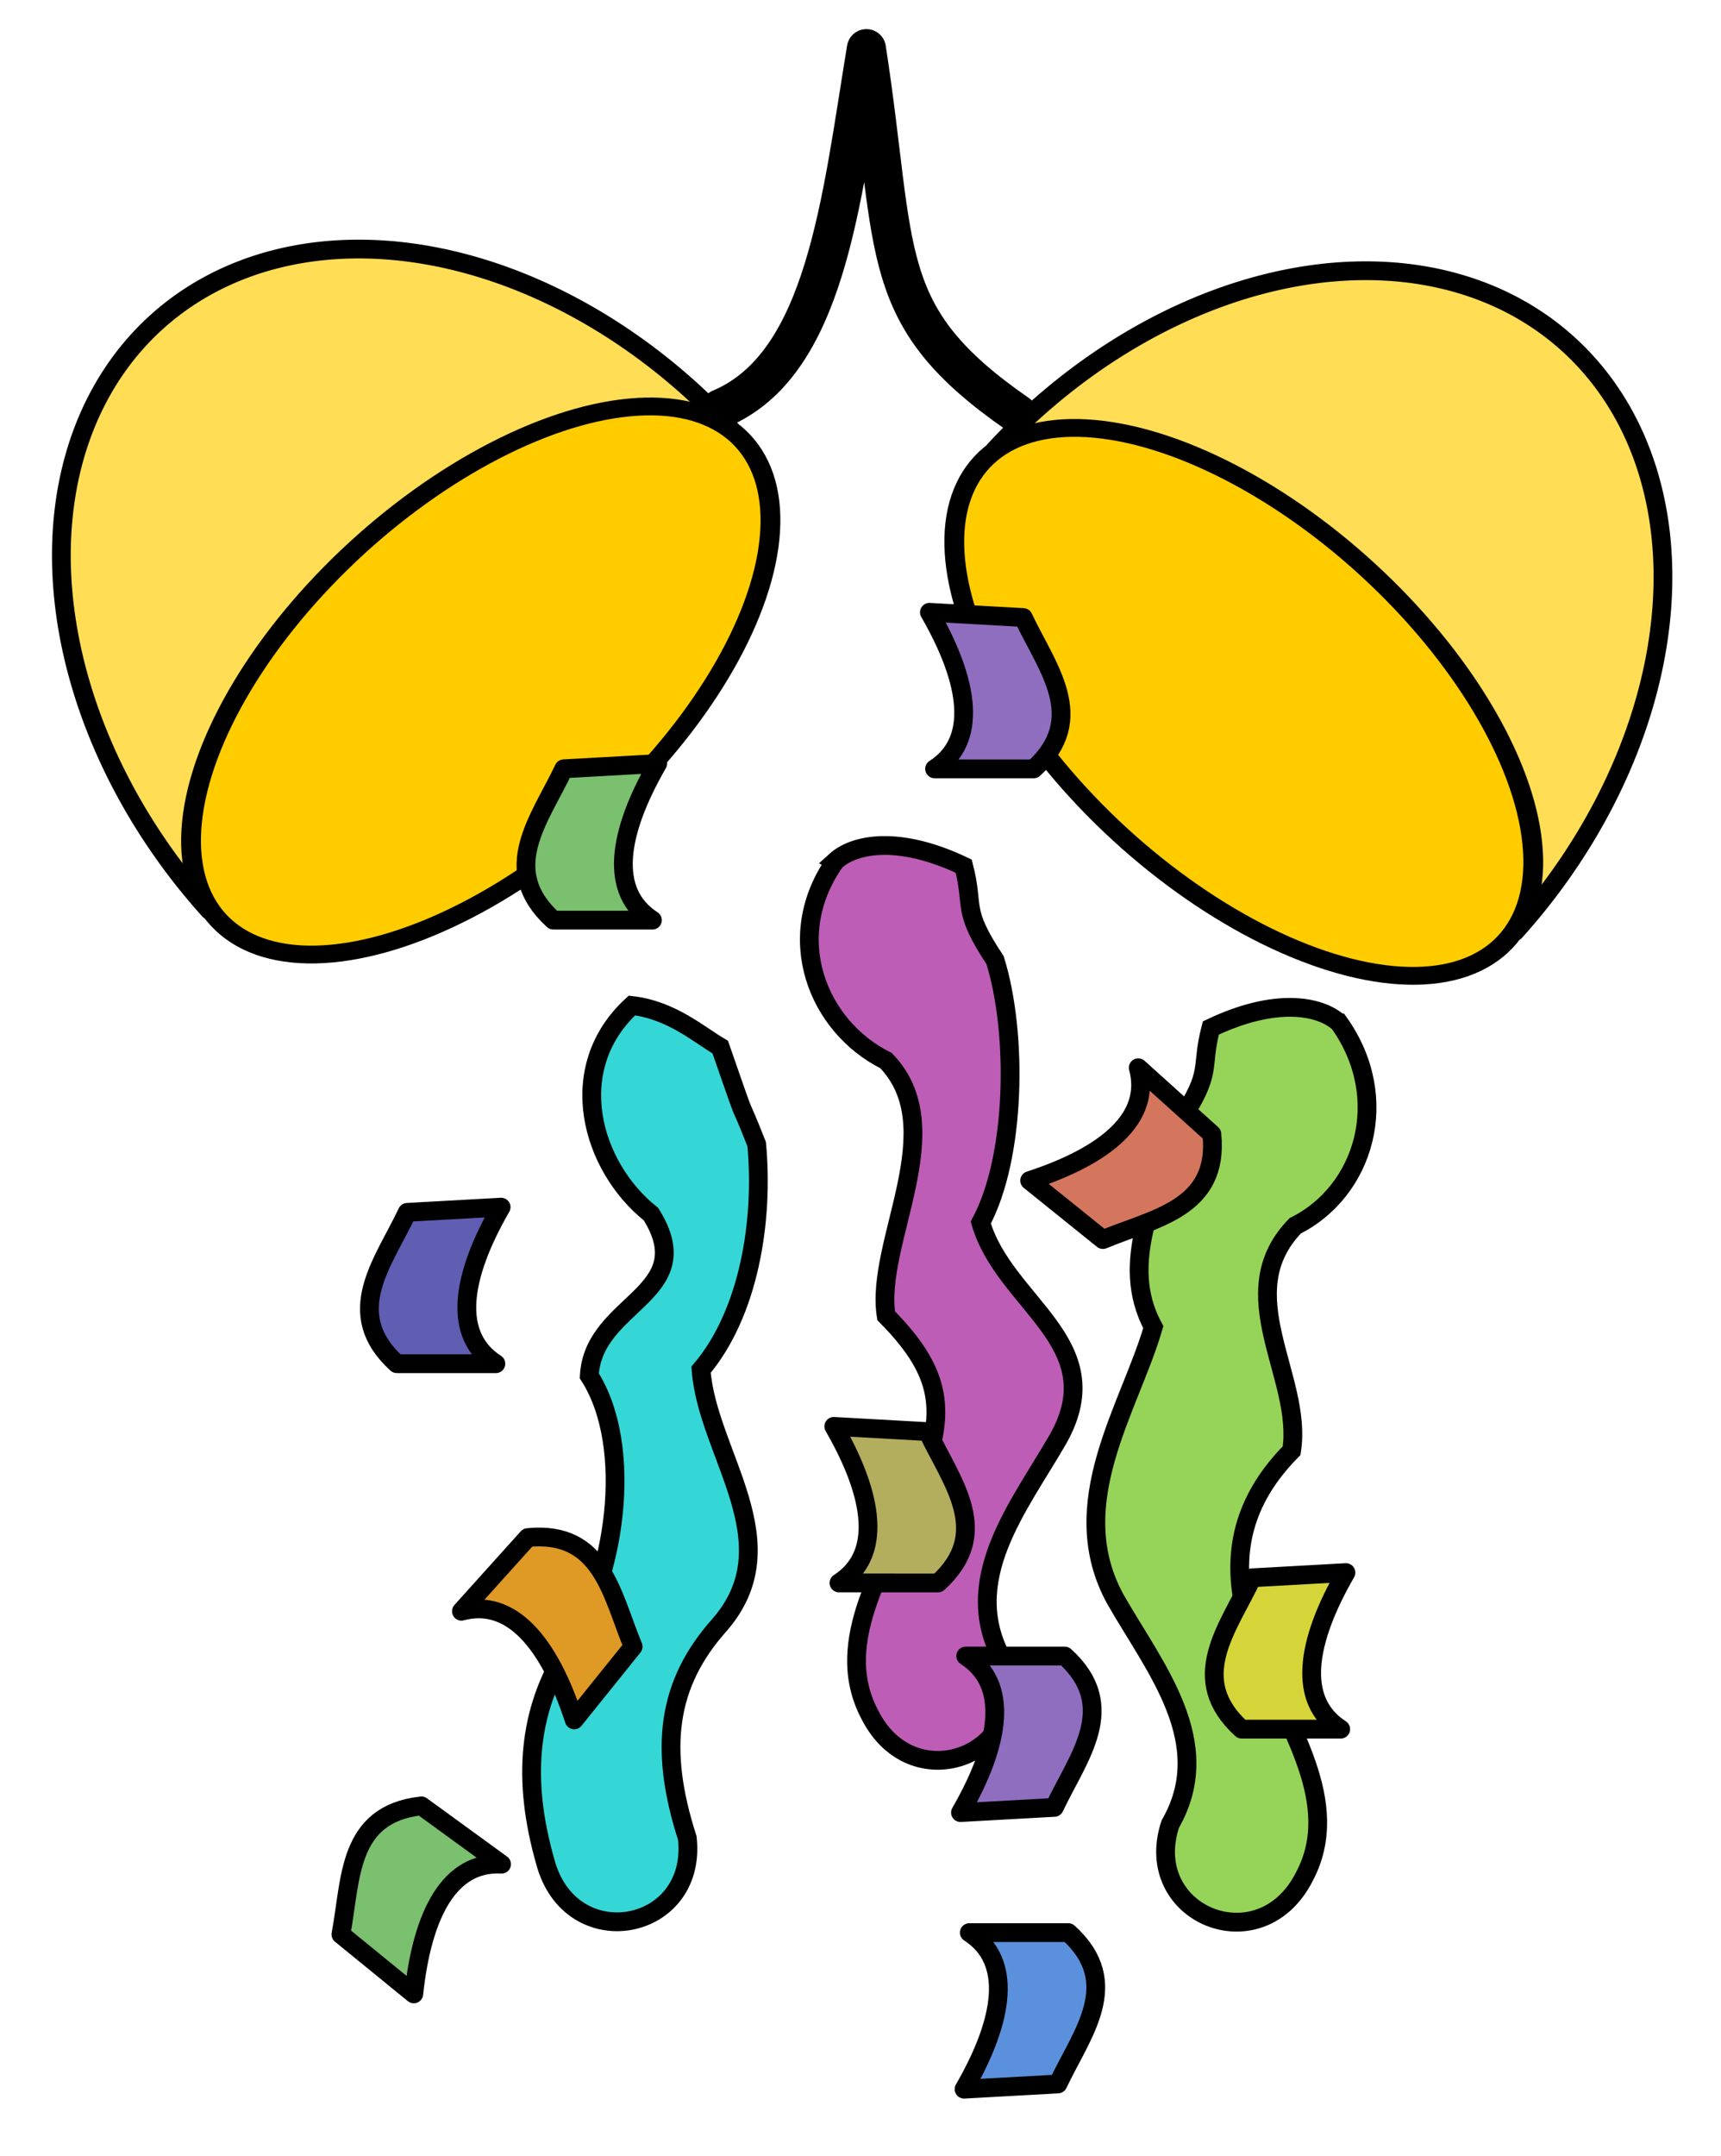 <?xml version="1.0" encoding="UTF-8" standalone="no"?>
<!-- Created with Inkscape (http://www.inkscape.org/) -->

<svg
   xmlns:dc="http://purl.org/dc/elements/1.1/"
   xmlns:cc="http://creativecommons.org/ns#"
   xmlns:rdf="http://www.w3.org/1999/02/22-rdf-syntax-ns#"
   xmlns:svg="http://www.w3.org/2000/svg"
   xmlns="http://www.w3.org/2000/svg"
   xmlns:sodipodi="http://sodipodi.sourceforge.net/DTD/sodipodi-0.dtd"
   xmlns:inkscape="http://www.inkscape.org/namespaces/inkscape"
   id="svg2"
   xml:space="preserve"
   viewBox="0 0 1100 1377"
   version="1.1"
   inkscape:version="0.91 r13725"
   sodipodi:docname="kusudama-japaneseconfettiball-j4p4n.svg"
   width="1100"
   height="1377"><title
     id="title4957">confetti ball</title><sodipodi:namedview
     pagecolor="#ffffff"
     bordercolor="#666666"
     borderopacity="1"
     objecttolerance="10"
     gridtolerance="10"
     guidetolerance="10"
     inkscape:pageopacity="0"
     inkscape:pageshadow="2"
     inkscape:window-width="1916"
     inkscape:window-height="1035"
     id="namedview471"
     showgrid="false"
     inkscape:zoom="0.46512654"
     inkscape:cx="430"
     inkscape:cy="713.33333"
     inkscape:window-x="6"
     inkscape:window-y="5"
     inkscape:window-maximized="0"
     inkscape:current-layer="g12"
     fit-margin-top="0"
     fit-margin-left="0"
     fit-margin-right="0"
     fit-margin-bottom="0" /><defs
     id="defs6"><radialGradient
       id="radialGradient24"
       gradientUnits="userSpaceOnUse"
       cy="-18.002"
       cx="-71.89"
       gradientTransform="matrix(-0.469,0.648,-0.528,-0.481,-21.683,83.577)"
       r="4.073"><stop
         id="stop26"
         style="stop-color:#46464a"
         offset="0" /><stop
         id="stop28"
         style="stop-color:#202124"
         offset="1" /></radialGradient><radialGradient
       id="radialGradient42"
       gradientUnits="userSpaceOnUse"
       cy="60.999"
       cx="18.669"
       gradientTransform="matrix(0.774,0.201,-0.201,0.774,23.057,7.54)"
       r="35.166"><stop
         id="stop44"
         style="stop-color:#46464a"
         offset="0" /><stop
         id="stop46"
         style="stop-color:#202124"
         offset="1" /></radialGradient><radialGradient
       id="radialGradient60"
       gradientUnits="userSpaceOnUse"
       cy="-20.775"
       cx="-68.519"
       gradientTransform="matrix(-0.469,0.648,-0.529,-0.481,-24.826,80.748)"
       r="1.683"><stop
         id="stop62"
         style="stop-color:#46464a"
         offset="0" /><stop
         id="stop64"
         style="stop-color:#202124"
         offset="1" /></radialGradient><radialGradient
       id="radialGradient78"
       gradientUnits="userSpaceOnUse"
       cy="-24.697"
       cx="-71.533"
       gradientTransform="matrix(-0.468,0.649,-0.529,-0.486,-29.202,76.553)"
       r="2.758"><stop
         id="stop80"
         style="stop-color:#46464a"
         offset="0" /><stop
         id="stop82"
         style="stop-color:#202124"
         offset="1" /></radialGradient><radialGradient
       id="radialGradient96"
       gradientUnits="userSpaceOnUse"
       cy="-7.281"
       cx="-77.457"
       gradientTransform="matrix(-0.466,0.65,-0.523,-0.48,-9.598,94.535)"
       r="1.415"><stop
         id="stop98"
         style="stop-color:#46464a"
         offset="0" /><stop
         id="stop100"
         style="stop-color:#202124"
         offset="1" /></radialGradient><linearGradient
       id="linearGradient114"
       y2="74.496"
       gradientUnits="userSpaceOnUse"
       x2="40.61"
       gradientTransform="matrix(0.768,0.226,0.226,-0.768,-1.47,102)"
       y1="74.496"
       x1="-10.699"><stop
         id="stop116"
         style="stop-color:#151617"
         offset="0" /><stop
         id="stop118"
         style="stop-color:#2e2e30"
         offset="1" /></linearGradient><linearGradient
       id="linearGradient132"
       y2="77.281"
       gradientUnits="userSpaceOnUse"
       x2="46.44"
       gradientTransform="matrix(0.768,0.226,0.226,-0.768,-1.47,102)"
       y1="77.281"
       x1="-14.22"><stop
         id="stop134"
         style="stop-color:#424347"
         offset="0" /><stop
         id="stop136"
         style="stop-color:#323336"
         offset=".063" /><stop
         id="stop138"
         style="stop-color:#4d4e52"
         offset=".161" /><stop
         id="stop140"
         style="stop-color:#64656b"
         offset=".361" /><stop
         id="stop142"
         style="stop-color:#4d4e52"
         offset=".478" /><stop
         id="stop144"
         style="stop-color:#323336"
         offset=".91" /><stop
         id="stop146"
         style="stop-color:#4a4b4f"
         offset="1" /></linearGradient><radialGradient
       id="radialGradient160"
       gradientUnits="userSpaceOnUse"
       cy="89.847"
       cx="18.742"
       gradientTransform="matrix(0.787,0.143,-0.141,0.776,24.05,-38.467)"
       r="34.148"><stop
         id="stop162"
         style="stop-color:#5e5e63"
         offset="0" /><stop
         id="stop164"
         style="stop-color:#242529"
         offset="1" /></radialGradient><radialGradient
       id="radialGradient178"
       gradientUnits="userSpaceOnUse"
       cy="87.464"
       cx="17.973"
       gradientTransform="matrix(0.787,0.143,-0.143,0.787,23.515,-35.691)"
       r="34.936"><stop
         id="stop180"
         style="stop-color:#46464a"
         offset="0" /><stop
         id="stop182"
         style="stop-color:#202124"
         offset="1" /></radialGradient><radialGradient
       id="radialGradient196"
       gradientUnits="userSpaceOnUse"
       cy="40.128"
       cx="85.829"
       gradientTransform="matrix(0.593,-0.537,0.537,0.593,-44.559,54.405)"
       r="34.7"><stop
         id="stop198"
         style="stop-color:#606066"
         offset="0" /><stop
         id="stop200"
         style="stop-color:#48484d"
         offset=".204" /><stop
         id="stop202"
         style="stop-color:#2e2f33"
         offset=".816" /><stop
         id="stop204"
         style="stop-color:#292a2e"
         offset="1" /></radialGradient><radialGradient
       id="radialGradient218"
       gradientUnits="userSpaceOnUse"
       cy="-30.435"
       cx="85.644"
       gradientTransform="matrix(0.06,-0.802,1.177,0.151,59.435,110.073)"
       r="31.14"
       fx="85.644"
       fy="-30.435"><stop
         id="stop220"
         style="stop-color:#606066"
         offset="0" /><stop
         id="stop222"
         style="stop-color:#46464a"
         offset=".204" /><stop
         id="stop224"
         style="stop-color:#202124"
         offset=".816" /><stop
         id="stop226"
         style="stop-color:#292a2e"
         offset="1" /></radialGradient><radialGradient
       id="radialGradient242"
       gradientUnits="userSpaceOnUse"
       cy="40.13"
       cx="85.828"
       gradientTransform="matrix(0.593,-0.537,0.537,0.593,-44.559,54.402)"
       r="34.682"><stop
         id="stop244"
         style="stop-color:#606066"
         offset="0" /><stop
         id="stop246"
         style="stop-color:#48484d"
         offset=".204" /><stop
         id="stop248"
         style="stop-color:#2e2f33"
         offset=".816" /><stop
         id="stop250"
         style="stop-color:#292a2e"
         offset="1" /></radialGradient><radialGradient
       id="radialGradient264"
       gradientUnits="userSpaceOnUse"
       cy="40.071"
       cx="85.877"
       gradientTransform="matrix(0.593,-0.537,0.537,0.593,-44.51,54.485)"
       r="34.708"><stop
         id="stop266"
         style="stop-color:#606066"
         offset="0" /><stop
         id="stop268"
         style="stop-color:#48484d"
         offset=".204" /><stop
         id="stop270"
         style="stop-color:#2e2f33"
         offset=".816" /><stop
         id="stop272"
         style="stop-color:#292a2e"
         offset="1" /></radialGradient><radialGradient
       id="radialGradient286"
       gradientUnits="userSpaceOnUse"
       cy="-12.498"
       cx="-83.633"
       gradientTransform="matrix(-0.468,0.649,-0.528,-0.478,-15.531,89.286)"
       r="2.973"><stop
         id="stop288"
         style="stop-color:#46464a"
         offset="0" /><stop
         id="stop290"
         style="stop-color:#202124"
         offset="1" /></radialGradient><radialGradient
       id="radialGradient304"
       gradientUnits="userSpaceOnUse"
       cy="82.929"
       cx="14.903"
       gradientTransform="matrix(0.988,0.153,0.144,-1.163,7.834,114.54)"
       r="30.82"><stop
         id="stop306"
         style="stop-color:#adadb8"
         offset="0" /><stop
         id="stop308"
         style="stop-color:#44454d"
         offset="1" /></radialGradient><radialGradient
       id="radialGradient322"
       gradientUnits="userSpaceOnUse"
       cy="-24.71"
       cx="-82.505"
       gradientTransform="matrix(-0.468,0.649,-0.529,-0.481,-29.264,76.742)"
       r="8.507"><stop
         id="stop324"
         style="stop-color:#46464a"
         offset="0" /><stop
         id="stop326"
         style="stop-color:#202124"
         offset="1" /></radialGradient><linearGradient
       id="linearGradient340"
       y2="94.439"
       gradientUnits="userSpaceOnUse"
       x2="53.776"
       gradientTransform="matrix(0.799,0.031,0.031,-0.799,-1.469,102)"
       y1="94.439"
       x1="12.97"><stop
         id="stop342"
         style="stop-color:#424347"
         offset="0" /><stop
         id="stop344"
         style="stop-color:#323336"
         offset=".063" /><stop
         id="stop346"
         style="stop-color:#4d4e52"
         offset=".161" /><stop
         id="stop348"
         style="stop-color:#64656b"
         offset=".361" /><stop
         id="stop350"
         style="stop-color:#4d4e52"
         offset=".478" /><stop
         id="stop352"
         style="stop-color:#323336"
         offset=".91" /><stop
         id="stop354"
         style="stop-color:#4a4b4f"
         offset="1" /></linearGradient><radialGradient
       id="radialGradient368"
       gradientUnits="userSpaceOnUse"
       cy="8.869"
       cx="-86.096"
       gradientTransform="matrix(-0.466,0.65,-0.532,-0.478,8.551,111.02)"
       r="2.446"><stop
         id="stop370"
         style="stop-color:#46464a"
         offset="0" /><stop
         id="stop372"
         style="stop-color:#202124"
         offset="1" /></radialGradient><radialGradient
       id="radialGradient386"
       gradientUnits="userSpaceOnUse"
       cy="-8.609"
       cx="-84.041"
       gradientTransform="matrix(-0.47,0.648,-0.525,-0.478,-11.117,93.228)"
       r="2.533"><stop
         id="stop388"
         style="stop-color:#46464a"
         offset="0" /><stop
         id="stop390"
         style="stop-color:#202124"
         offset="1" /></radialGradient><radialGradient
       id="radialGradient404"
       gradientUnits="userSpaceOnUse"
       cy="40.105"
       cx="85.84"
       gradientTransform="matrix(0.593,-0.537,0.537,0.593,-44.547,54.445)"
       r="34.708"><stop
         id="stop406"
         style="stop-color:#606066"
         offset="0" /><stop
         id="stop408"
         style="stop-color:#48484d"
         offset=".204" /><stop
         id="stop410"
         style="stop-color:#2e2f33"
         offset=".816" /><stop
         id="stop412"
         style="stop-color:#292a2e"
         offset="1" /></radialGradient><radialGradient
       id="radialGradient426"
       gradientUnits="userSpaceOnUse"
       cy="40.076"
       cx="85.875"
       gradientTransform="matrix(0.593,-0.537,0.537,0.593,-44.512,54.477)"
       r="34.673"><stop
         id="stop428"
         style="stop-color:#606066"
         offset="0" /><stop
         id="stop430"
         style="stop-color:#48484d"
         offset=".204" /><stop
         id="stop432"
         style="stop-color:#2e2f33"
         offset=".816" /><stop
         id="stop434"
         style="stop-color:#292a2e"
         offset="1" /></radialGradient><radialGradient
       id="radialGradient448"
       gradientUnits="userSpaceOnUse"
       cy="40.091"
       cx="85.796"
       gradientTransform="matrix(0.593,-0.537,0.537,0.593,-44.519,54.449)"
       r="34.7"><stop
         id="stop450"
         style="stop-color:#606066"
         offset="0" /><stop
         id="stop452"
         style="stop-color:#48484d"
         offset=".204" /><stop
         id="stop454"
         style="stop-color:#2e2f33"
         offset=".816" /><stop
         id="stop456"
         style="stop-color:#292a2e"
         offset="1" /></radialGradient><radialGradient
       id="radialGradient470"
       gradientUnits="userSpaceOnUse"
       cy="40.059"
       cx="85.832"
       gradientTransform="matrix(0.593,-0.537,0.537,0.593,-44.483,54.486)"
       r="34.682"><stop
         id="stop472"
         style="stop-color:#606066"
         offset="0" /><stop
         id="stop474"
         style="stop-color:#48484d"
         offset=".204" /><stop
         id="stop476"
         style="stop-color:#2e2f33"
         offset=".816" /><stop
         id="stop478"
         style="stop-color:#292a2e"
         offset="1" /></radialGradient><radialGradient
       id="radialGradient492"
       gradientUnits="userSpaceOnUse"
       cy="26.664"
       cx="93.252"
       gradientTransform="matrix(0.505,-0.62,0.62,0.505,-34.553,75.069)"
       r="32.528"><stop
         id="stop494"
         style="stop-color:#606066"
         offset="0" /><stop
         id="stop496"
         style="stop-color:#46464a"
         offset=".204" /><stop
         id="stop498"
         style="stop-color:#2d2a29"
         offset=".816" /><stop
         id="stop500"
         style="stop-color:#39342d"
         offset="1" /></radialGradient><radialGradient
       id="radialGradient514"
       gradientUnits="userSpaceOnUse"
       cy="26.687"
       cx="93.246"
       gradientTransform="matrix(0.505,-0.62,0.62,0.505,-34.575,75.038)"
       r="32.519"><stop
         id="stop516"
         style="stop-color:#606066"
         offset="0" /><stop
         id="stop518"
         style="stop-color:#46464a"
         offset=".204" /><stop
         id="stop520"
         style="stop-color:#2d2a29"
         offset=".816" /><stop
         id="stop522"
         style="stop-color:#39342d"
         offset="1" /></radialGradient><radialGradient
       id="radialGradient536"
       gradientUnits="userSpaceOnUse"
       cy="99"
       cx="72.8"
       gradientTransform="matrix(-0.656,-0.457,-0.932,1.337,196.78,-76.267)"
       r="5.899"><stop
         id="stop538"
         style="stop-color:#46464a"
         offset="0" /><stop
         id="stop540"
         style="stop-color:#202124"
         offset=".816" /><stop
         id="stop542"
         style="stop-color:#292a2e"
         offset="1" /></radialGradient><radialGradient
       id="radialGradient556"
       gradientUnits="userSpaceOnUse"
       cy="110.75"
       cx="66.75"
       gradientTransform="matrix(-0.713,-0.364,-0.742,1.455,181.7,-123.48)"
       r="5.881"><stop
         id="stop558"
         style="stop-color:#606066"
         offset="0" /><stop
         id="stop560"
         style="stop-color:#46464a"
         offset=".204" /><stop
         id="stop562"
         style="stop-color:#202124"
         offset=".816" /><stop
         id="stop564"
         style="stop-color:#292a2e"
         offset="1" /></radialGradient><radialGradient
       id="radialGradient578"
       gradientUnits="userSpaceOnUse"
       cy="40.045"
       cx="85.817"
       gradientTransform="matrix(0.593,-0.537,0.537,0.593,-44.495,54.528)"
       r="34.717"><stop
         id="stop580"
         style="stop-color:#606066"
         offset="0" /><stop
         id="stop582"
         style="stop-color:#48484d"
         offset=".204" /><stop
         id="stop584"
         style="stop-color:#2e2f33"
         offset=".816" /><stop
         id="stop586"
         style="stop-color:#292a2e"
         offset="1" /></radialGradient><radialGradient
       id="radialGradient600"
       gradientUnits="userSpaceOnUse"
       cy="40.109"
       cx="85.838"
       gradientTransform="matrix(0.593,-0.537,0.537,0.593,-44.548,54.438)"
       r="34.673"><stop
         id="stop602"
         style="stop-color:#606066"
         offset="0" /><stop
         id="stop604"
         style="stop-color:#48484d"
         offset=".204" /><stop
         id="stop606"
         style="stop-color:#2e2f33"
         offset=".816" /><stop
         id="stop608"
         style="stop-color:#292a2e"
         offset="1" /></radialGradient><radialGradient
       id="radialGradient622"
       gradientUnits="userSpaceOnUse"
       cy="26.646"
       cx="93.258"
       gradientTransform="matrix(0.505,-0.62,0.62,0.505,-34.536,75.093)"
       r="32.556"><stop
         id="stop624"
         style="stop-color:#606066"
         offset="0" /><stop
         id="stop626"
         style="stop-color:#46464a"
         offset=".204" /><stop
         id="stop628"
         style="stop-color:#2d2a29"
         offset=".816" /><stop
         id="stop630"
         style="stop-color:#39342d"
         offset="1" /></radialGradient><radialGradient
       id="radialGradient644"
       gradientUnits="userSpaceOnUse"
       cy="40.094"
       cx="85.866"
       gradientTransform="matrix(0.593,-0.537,0.537,0.593,-44.523,54.445)"
       r="34.7"><stop
         id="stop646"
         style="stop-color:#606066"
         offset="0" /><stop
         id="stop648"
         style="stop-color:#48484d"
         offset=".204" /><stop
         id="stop650"
         style="stop-color:#2e2f33"
         offset=".816" /><stop
         id="stop652"
         style="stop-color:#292a2e"
         offset="1" /></radialGradient><radialGradient
       id="radialGradient666"
       gradientUnits="userSpaceOnUse"
       cy="26.725"
       cx="93.215"
       gradientTransform="matrix(0.505,-0.62,0.62,0.505,-34.623,74.999)"
       r="32.519"><stop
         id="stop668"
         style="stop-color:#606066"
         offset="0" /><stop
         id="stop670"
         style="stop-color:#46464a"
         offset=".204" /><stop
         id="stop672"
         style="stop-color:#2d2a29"
         offset=".816" /><stop
         id="stop674"
         style="stop-color:#39342d"
         offset="1" /></radialGradient><radialGradient
       id="radialGradient688"
       gradientUnits="userSpaceOnUse"
       cy="26.669"
       cx="93.251"
       gradientTransform="matrix(0.505,-0.62,0.62,0.505,-34.559,75.061)"
       r="32.546"><stop
         id="stop690"
         style="stop-color:#606066"
         offset="0" /><stop
         id="stop692"
         style="stop-color:#46464a"
         offset=".204" /><stop
         id="stop694"
         style="stop-color:#2d2a29"
         offset=".816" /><stop
         id="stop696"
         style="stop-color:#39342d"
         offset="1" /></radialGradient><linearGradient
       id="linearGradient710"
       y2="-28.938"
       gradientUnits="userSpaceOnUse"
       x2="-103.43"
       gradientTransform="matrix(-0.307,0.739,0.739,0.307,-1.47,102)"
       y1="-28.938"
       x1="-109.87"><stop
         id="stop712"
         style="stop-color:#4a4a4f"
         offset="0" /><stop
         id="stop714"
         style="stop-color:#303033"
         offset=".992" /><stop
         id="stop716"
         style="stop-color:#3c3d42"
         offset="1" /></linearGradient><radialGradient
       id="radialGradient732"
       gradientUnits="userSpaceOnUse"
       cy="-7.946"
       cx="107.67"
       gradientTransform="matrix(0.006,-0.8,1.518,0.052,16.949,102.63)"
       r="5.013"><stop
         id="stop734"
         style="stop-color:#606066"
         offset="0" /><stop
         id="stop736"
         style="stop-color:#46464a"
         offset=".204" /><stop
         id="stop738"
         style="stop-color:#202124"
         offset=".816" /><stop
         id="stop740"
         style="stop-color:#292a2e"
         offset="1" /></radialGradient><linearGradient
       id="linearGradient754"
       y2="120.33"
       gradientUnits="userSpaceOnUse"
       x2="62.441"
       gradientTransform="matrix(0.799,0.033,0.033,-0.799,-1.47,102)"
       y1="120.33"
       x1="58.842"><stop
         id="stop756"
         style="stop-color:#46464a"
         offset="0" /><stop
         id="stop758"
         style="stop-color:#202124"
         offset="1" /></linearGradient><radialGradient
       id="radialGradient772"
       gradientUnits="userSpaceOnUse"
       cy="118.34"
       cx="31.134"
       gradientTransform="matrix(0.799,0.032,-0.032,0.799,6.116,-87.195)"
       r="5.304"><stop
         id="stop774"
         style="stop-color:#636369"
         offset="0" /><stop
         id="stop776"
         style="stop-color:#4e4f57"
         offset="1" /></radialGradient><radialGradient
       id="radialGradient790"
       gradientUnits="userSpaceOnUse"
       cy="119.73"
       cx="31.184"
       gradientTransform="matrix(0.799,0.032,-0.032,0.799,6.115,-89.411)"
       r="5.367"><stop
         id="stop792"
         style="stop-color:#46464a"
         offset="0" /><stop
         id="stop794"
         style="stop-color:#202124"
         offset="1" /></radialGradient><linearGradient
       id="linearGradient808"
       y2="124.64"
       gradientUnits="userSpaceOnUse"
       x2="37.763"
       gradientTransform="matrix(0.799,0.031,0.031,-0.799,-1.47,102)"
       y1="124.64"
       x1="37.112"><stop
         id="stop810"
         style="stop-color:#46464a"
         offset="0" /><stop
         id="stop812"
         style="stop-color:#202124"
         offset="1" /></linearGradient><linearGradient
       id="linearGradient826"
       y2="124.76"
       gradientUnits="userSpaceOnUse"
       x2="39.636"
       gradientTransform="matrix(0.799,0.03,0.03,-0.799,-1.47,102)"
       y1="124.76"
       x1="38.285"><stop
         id="stop828"
         style="stop-color:#46464a"
         offset="0" /><stop
         id="stop830"
         style="stop-color:#202124"
         offset="1" /></linearGradient><radialGradient
       id="radialGradient844"
       gradientUnits="userSpaceOnUse"
       cy="120.33"
       cx="47.156"
       gradientTransform="matrix(0.799,0.03,-0.03,0.799,5.85,-90.387)"
       r="2.303"><stop
         id="stop846"
         style="stop-color:#636369"
         offset="0" /><stop
         id="stop848"
         style="stop-color:#4e4f57"
         offset="1" /></radialGradient><radialGradient
       id="radialGradient862"
       gradientUnits="userSpaceOnUse"
       cy="121.72"
       cx="46.7"
       gradientTransform="matrix(0.799,0.033,-0.033,0.799,6.513,-92.579)"
       r="2.44"><stop
         id="stop864"
         style="stop-color:#46464a"
         offset="0" /><stop
         id="stop866"
         style="stop-color:#202124"
         offset="1" /></radialGradient><linearGradient
       id="linearGradient880"
       y2="115.45"
       gradientUnits="userSpaceOnUse"
       x2="26.938"
       gradientTransform="matrix(0.799,0.031,0.031,-0.799,-1.47,102)"
       y1="115.45"
       x1="25.012"><stop
         id="stop882"
         style="stop-color:#46464a"
         offset="0" /><stop
         id="stop884"
         style="stop-color:#202124"
         offset="1" /></linearGradient><radialGradient
       id="radialGradient898"
       gradientUnits="userSpaceOnUse"
       cy="115.59"
       cx="16.165"
       gradientTransform="matrix(0.799,0.03,-0.03,0.799,5.486,-82.811)"
       r="2.327"><stop
         id="stop900"
         style="stop-color:#636369"
         offset="0" /><stop
         id="stop902"
         style="stop-color:#4e4f57"
         offset="1" /></radialGradient><radialGradient
       id="radialGradient916"
       gradientUnits="userSpaceOnUse"
       cy="116.27"
       cx="15.861"
       gradientTransform="matrix(0.799,0.032,-0.032,0.799,5.892,-83.883)"
       r="2.527"><stop
         id="stop918"
         style="stop-color:#46464a"
         offset="0" /><stop
         id="stop920"
         style="stop-color:#202124"
         offset="1" /></radialGradient><radialGradient
       id="radialGradient934"
       gradientUnits="userSpaceOnUse"
       cy="120.25"
       cx="17.658"
       gradientTransform="matrix(0.799,0.032,-0.032,0.799,6.22,-90.243)"
       r="2.189"><stop
         id="stop936"
         style="stop-color:#636369"
         offset="0" /><stop
         id="stop938"
         style="stop-color:#4e4f57"
         offset="1" /></radialGradient><radialGradient
       id="radialGradient952"
       gradientUnits="userSpaceOnUse"
       cy="121.07"
       cx="18.11"
       gradientTransform="matrix(0.799,0.03,-0.03,0.799,5.815,-91.563)"
       r="2.327"><stop
         id="stop954"
         style="stop-color:#46464a"
         offset="0" /><stop
         id="stop956"
         style="stop-color:#202124"
         offset="1" /></radialGradient><radialGradient
       id="radialGradient970"
       gradientUnits="userSpaceOnUse"
       cy="124.39"
       cx="22.609"
       gradientTransform="matrix(0.799,0.036,-0.036,0.799,7.433,-96.811)"
       r="0.838"><stop
         id="stop972"
         style="stop-color:#636369"
         offset="0" /><stop
         id="stop974"
         style="stop-color:#4e4f57"
         offset="1" /></radialGradient><radialGradient
       id="radialGradient988"
       gradientUnits="userSpaceOnUse"
       cy="124.24"
       cx="24.155"
       gradientTransform="matrix(0.8,0.027,-0.027,0.8,5.265,-96.667)"
       r="0.738"><stop
         id="stop990"
         style="stop-color:#46464a"
         offset="0" /><stop
         id="stop992"
         style="stop-color:#202124"
         offset="1" /></radialGradient><radialGradient
       id="radialGradient1006"
       gradientUnits="userSpaceOnUse"
       cy="124.05"
       cx="31.117"
       gradientTransform="matrix(0.799,0.034,-0.034,0.799,7.029,-96.283)"
       r="0.876"><stop
         id="stop1008"
         style="stop-color:#636369"
         offset="0" /><stop
         id="stop1010"
         style="stop-color:#4e4f57"
         offset="1" /></radialGradient><radialGradient
       id="radialGradient1024"
       gradientUnits="userSpaceOnUse"
       cy="124.49"
       cx="31.699"
       gradientTransform="matrix(0.799,0.03,-0.03,0.799,6.089,-97.043)"
       r="0.988"><stop
         id="stop1026"
         style="stop-color:#46464a"
         offset="0" /><stop
         id="stop1028"
         style="stop-color:#202124"
         offset="1" /></radialGradient><linearGradient
       id="linearGradient1042"
       y2="116.75"
       gradientUnits="userSpaceOnUse"
       x2="6.057"
       gradientTransform="matrix(0.799,0.033,0.033,-0.799,-1.47,102)"
       y1="116.75"
       x1="1.754"><stop
         id="stop1044"
         style="stop-color:#46464a"
         offset="0" /><stop
         id="stop1046"
         style="stop-color:#202124"
         offset="1" /></linearGradient><radialGradient
       id="radialGradient1060"
       gradientUnits="userSpaceOnUse"
       cy="118.45"
       cx="14.608"
       gradientTransform="matrix(0.799,0.031,-0.031,0.799,5.814,-87.371)"
       r="0.65"><stop
         id="stop1062"
         style="stop-color:#636369"
         offset="0" /><stop
         id="stop1064"
         style="stop-color:#4e4f57"
         offset="1" /></radialGradient><linearGradient
       id="linearGradient1078"
       y2="117.46"
       gradientUnits="userSpaceOnUse"
       x2="8.093"
       gradientTransform="matrix(0.799,0.03,0.03,-0.799,-1.47,102)"
       y1="117.46"
       x1="7.418"><stop
         id="stop1080"
         style="stop-color:#46464a"
         offset="0" /><stop
         id="stop1082"
         style="stop-color:#202124"
         offset="1" /></linearGradient><linearGradient
       id="linearGradient1096"
       y2="119.21"
       gradientUnits="userSpaceOnUse"
       x2="11.41"
       gradientTransform="matrix(0.8,0.025,0.025,-0.8,-1.47,102)"
       y1="119.21"
       x1="9.834"><stop
         id="stop1098"
         style="stop-color:#46464a"
         offset="0" /><stop
         id="stop1100"
         style="stop-color:#202124"
         offset="1" /></linearGradient><radialGradient
       id="radialGradient1114"
       gradientUnits="userSpaceOnUse"
       cy="118.7"
       cx="15.441"
       gradientTransform="matrix(0.8,0.025,-0.025,0.8,4.556,-87.819)"
       r="0.788"><stop
         id="stop1116"
         style="stop-color:#46464a"
         offset="0" /><stop
         id="stop1118"
         style="stop-color:#202124"
         offset="1" /></radialGradient><linearGradient
       id="linearGradient1132"
       y2="119.58"
       gradientUnits="userSpaceOnUse"
       x2="11.092"
       gradientTransform="matrix(0.799,0.032,0.032,-0.799,-1.47,102)"
       y1="119.58"
       x1="10.467"><stop
         id="stop1134"
         style="stop-color:#46464a"
         offset="0" /><stop
         id="stop1136"
         style="stop-color:#202124"
         offset="1" /></linearGradient><linearGradient
       id="linearGradient1150"
       y2="127.37"
       gradientUnits="userSpaceOnUse"
       x2="25.546"
       gradientTransform="matrix(0.799,0.041,0.041,-0.799,-1.469,102)"
       y1="127.37"
       x1="24.57"><stop
         id="stop1152"
         style="stop-color:#46464a"
         offset="0" /><stop
         id="stop1154"
         style="stop-color:#202124"
         offset="1" /></linearGradient><linearGradient
       id="linearGradient1168"
       y2="128.28"
       gradientUnits="userSpaceOnUse"
       x2="26.332"
       gradientTransform="matrix(0.799,0.033,0.033,-0.799,-1.47,102)"
       y1="128.28"
       x1="24.531"><stop
         id="stop1170"
         style="stop-color:#46464a"
         offset="0" /><stop
         id="stop1172"
         style="stop-color:#202124"
         offset="1" /></linearGradient></defs><g
     id="g10"
     transform="matrix(1.184,0.401,0.401,-1.184,-248.686,942.829)"><g
       id="g12"><g
         id="g330"><g
           id="g332"><g
             id="g338" /></g></g><g
         id="g4914"
         transform="translate(15.854,36.335)"><path
           sodipodi:nodetypes="ccc"
           inkscape:connector-curvature="0"
           id="path4880"
           d="m 346.462,662.165 c 43.798,38.733 24.467,120.74 11.732,198.226 49.335,-94.786 48.122,-127.659 133.099,-152.019"
           style="fill:none;fill-rule:evenodd;stroke:#000000;stroke-width:20;stroke-linecap:round;stroke-linejoin:round;stroke-miterlimit:4;stroke-dasharray:none;stroke-opacity:1" /><g
           id="g4870"><path
             style="opacity:1;fill:#ffdd55;fill-opacity:1;fill-rule:evenodd;stroke:#000000;stroke-width:9.6;stroke-linecap:round;stroke-linejoin:round;stroke-miterlimit:4;stroke-dasharray:none;stroke-opacity:1"
             id="path4868"
             transform="matrix(-0.489,-0.872,-0.872,0.489,0,0)"
             sodipodi:type="arc"
             sodipodi:cx="-562.79108"
             sodipodi:cy="6.2174702"
             sodipodi:rx="181.33334"
             sodipodi:ry="241.33333"
             sodipodi:start="0"
             sodipodi:end="3.1224998"
             d="M -381.458,6.217 A 181.333,241.333 0 0 1 -561.06,247.54 181.333,241.333 0 0 1 -744.091,10.825"
             sodipodi:open="true" /><ellipse
             style="opacity:1;fill:#ffcc00;fill-opacity:1;fill-rule:evenodd;stroke:#000000;stroke-width:9.627;stroke-linecap:round;stroke-linejoin:round;stroke-miterlimit:4;stroke-dasharray:none;stroke-opacity:1"
             id="path4866"
             cx="23.334"
             cy="-560.122"
             transform="matrix(0.935,-0.355,-0.452,-0.892,0,0)"
             rx="93.409"
             ry="181.191" /></g><g
           transform="matrix(-0.794,-0.607,-0.607,0.794,1164.607,382.937)"
           id="g4874"><path
             sodipodi:open="true"
             d="M -381.458,6.217 A 181.333,241.333 0 0 1 -561.06,247.54 181.333,241.333 0 0 1 -744.091,10.825"
             sodipodi:end="3.1224998"
             sodipodi:start="0"
             sodipodi:ry="241.33333"
             sodipodi:rx="181.33334"
             sodipodi:cy="6.2174702"
             sodipodi:cx="-562.79108"
             sodipodi:type="arc"
             transform="matrix(-0.489,-0.872,-0.872,0.489,0,0)"
             id="path4876"
             style="opacity:1;fill:#ffdd55;fill-opacity:1;fill-rule:evenodd;stroke:#000000;stroke-width:9.6;stroke-linecap:round;stroke-linejoin:round;stroke-miterlimit:4;stroke-dasharray:none;stroke-opacity:1" /><ellipse
             ry="181.191"
             rx="93.409"
             transform="matrix(0.935,-0.355,-0.452,-0.892,0,0)"
             cy="-560.122"
             cx="23.334"
             id="ellipse4878"
             style="opacity:1;fill:#ffcc00;fill-opacity:1;fill-rule:evenodd;stroke:#000000;stroke-width:9.627;stroke-linecap:round;stroke-linejoin:round;stroke-miterlimit:4;stroke-dasharray:none;stroke-opacity:1" /></g><path
           sodipodi:nodetypes="ccccc"
           inkscape:connector-curvature="0"
           id="path4884"
           d="m 329.678,462.23 c -3.279,-28.324 -15.381,-59.635 19.742,-74.961 l 47.992,16.244 c -25.646,6.469 -31.202,35.972 -23.123,76.632 z"
           style="fill:#7ac06e;fill-opacity:1;fill-rule:evenodd;stroke:#000000;stroke-width:9.6;stroke-linecap:round;stroke-linejoin:round;stroke-miterlimit:4;stroke-dasharray:none;stroke-opacity:1" /><path
           style="fill:#8f6ec0;fill-opacity:1;fill-rule:evenodd;stroke:#000000;stroke-width:9.6;stroke-linecap:round;stroke-linejoin:round;stroke-miterlimit:4;stroke-dasharray:none;stroke-opacity:1"
           d="m 527.409,610.801 c 19.808,-20.51 48.439,-38.033 29.846,-71.541 l -47.992,-16.244 c 16.444,20.716 2.939,47.528 -28.175,74.922 z"
           id="path4886"
           inkscape:connector-curvature="0"
           sodipodi:nodetypes="ccccc" /><path
           sodipodi:nodetypes="ccccccccccc"
           inkscape:connector-curvature="0"
           id="path4900"
           d="m 746.825,466.408 c 38.488,-27.881 39.639,-77.536 11.971,-105.429 -20.74,-43.863 28.737,-72.004 35.123,-109.408 -19.003,-38.964 -10.285,-72.368 18.123,-104.181 23.712,-29.376 64.777,-57.187 57.897,-99.8 -7.059,-49.613 -73.199,-45.164 -73.565,3.361 9.311,47.114 -33.027,72.927 -63.179,99.589 -41.277,37.551 -24.609,94.929 -26.502,138.137 -27.664,25.817 -20.017,64.219 -20.97,103.621 8.083,30.559 1.4,28.46 -0.204,50.609 26.309,25.594 49.281,28.766 61.306,23.501 z"
           style="fill:#96d459;fill-opacity:1;fill-rule:evenodd;stroke:#000000;stroke-width:9.6;stroke-linecap:butt;stroke-linejoin:miter;stroke-miterlimit:4;stroke-dasharray:none;stroke-opacity:1" /><path
           style="fill:#d4765d;fill-opacity:1;fill-rule:evenodd;stroke:#000000;stroke-width:9.6;stroke-linecap:round;stroke-linejoin:round;stroke-miterlimit:4;stroke-dasharray:none;stroke-opacity:1"
           d="m 667.935,322.809 c 21.389,18.855 51.334,34.026 35.487,68.917 l -46.535,20.041 c 14.73,-21.968 -0.882,-47.61 -34.093,-72.421 z"
           id="path4888"
           inkscape:connector-curvature="0"
           sodipodi:nodetypes="ccccc" /><path
           style="fill:#5f5eb3;fill-opacity:1;fill-rule:evenodd;stroke:#000000;stroke-width:9.6;stroke-linecap:round;stroke-linejoin:round;stroke-miterlimit:4;stroke-dasharray:none;stroke-opacity:1"
           d="m 326.574,221.88 c -3.279,-28.324 -15.381,-59.635 19.742,-74.961 l 47.992,16.244 c -25.646,6.469 -31.202,35.972 -23.123,76.632 z"
           id="path4890"
           inkscape:connector-curvature="0"
           sodipodi:nodetypes="ccccc" /><path
           sodipodi:nodetypes="ccccccccccc"
           inkscape:connector-curvature="0"
           id="path4892"
           d="m 401.467,358.841 c -22.809,-41.695 6.494,-84.529 43.451,-97.858 37.55,-30.727 -13.659,-51.845 -3.383,-88.372 33.879,-27.046 46.054,-94.925 34.037,-135.847 -8.82,-36.707 -0.294,-70.855 24.199,-106.398 27.657,-41.789 85.495,-9.401 65.013,34.591 -28.62,38.566 -35.138,71.456 -19.337,108.473 21.18,51.626 -33.965,80.636 -50.788,120.479 13.916,35.187 6.013,82.269 -10.027,118.271 -20.41,24.138 -2.691,1.33 -33.572,41.017 -12.342,2.529 -29.577,9.919 -49.592,5.644 z"
           style="fill:#34d7d6;fill-opacity:1;fill-rule:evenodd;stroke:#000000;stroke-width:9.6;stroke-linecap:butt;stroke-linejoin:miter;stroke-miterlimit:4;stroke-dasharray:none;stroke-opacity:1" /><path
           style="fill:#bd5db6;fill-opacity:1;fill-rule:evenodd;stroke:#000000;stroke-width:9.6;stroke-linecap:butt;stroke-linejoin:miter;stroke-miterlimit:4;stroke-dasharray:none;stroke-opacity:1"
           d="m 476.349,462.131 c -13.641,-45.526 18.311,-82.939 57.232,-88.293 43.118,-22.249 24.238,-89.87 41.883,-123.462 38.762,-19.411 46.085,-38.762 42.839,-81.288 -0.996,-37.739 -16.726,-84.774 14.622,-114.447 35.741,-35.126 85.582,8.58 56.4,47.352 -36.013,31.773 -18.057,77.994 -10.298,117.488 9.983,54.902 -48.283,56.047 -73.023,91.521 6.296,37.311 -12.928,97.487 -36.103,129.367 -24.983,19.367 -18.398,21.759 -30.577,40.329 -36.446,4.353 -56.621,-7.08 -62.976,-18.566 z"
           id="path4898"
           inkscape:connector-curvature="0"
           sodipodi:nodetypes="ccccccccccc" /><path
           sodipodi:nodetypes="ccccc"
           inkscape:connector-curvature="0"
           id="path4902"
           d="m 614.548,201.112 c 19.808,-20.51 48.439,-38.033 29.846,-71.541 l -47.992,-16.244 c 16.444,20.716 2.939,47.528 -28.175,74.922 z"
           style="fill:#b3ad5e;fill-opacity:1;fill-rule:evenodd;stroke:#000000;stroke-width:9.6;stroke-linecap:round;stroke-linejoin:round;stroke-miterlimit:4;stroke-dasharray:none;stroke-opacity:1" /><path
           sodipodi:nodetypes="ccccc"
           inkscape:connector-curvature="0"
           id="path4904"
           d="m 507.16,48.752 c -18.855,21.389 -34.026,51.334 -68.917,35.487 L 418.202,37.705 c 21.968,14.73 47.61,-0.882 72.421,-34.093 z"
           style="fill:#df9925;fill-opacity:1;fill-rule:evenodd;stroke:#000000;stroke-width:9.6;stroke-linecap:round;stroke-linejoin:round;stroke-miterlimit:4;stroke-dasharray:none;stroke-opacity:1" /><path
           style="fill:#d5d53a;fill-opacity:1;fill-rule:evenodd;stroke:#000000;stroke-width:9.6;stroke-linecap:round;stroke-linejoin:round;stroke-miterlimit:4;stroke-dasharray:none;stroke-opacity:1"
           d="m 795.616,183.572 c -3.279,-28.324 -15.381,-59.635 19.742,-74.961 l 47.992,16.244 c -25.646,6.469 -31.202,35.972 -23.123,76.632 z"
           id="path4906"
           inkscape:connector-curvature="0"
           sodipodi:nodetypes="ccccc" /><path
           sodipodi:nodetypes="ccccc"
           inkscape:connector-curvature="0"
           id="path4908"
           d="m 737.497,40.027 c 3.279,28.324 15.381,59.635 -19.742,74.961 L 669.763,98.744 c 25.646,-6.469 31.202,-35.972 23.123,-76.632 z"
           style="fill:#8f6ec0;fill-opacity:1;fill-rule:evenodd;stroke:#000000;stroke-width:9.6;stroke-linecap:round;stroke-linejoin:round;stroke-miterlimit:4;stroke-dasharray:none;stroke-opacity:1" /><path
           style="fill:#7ac06e;fill-opacity:1;fill-rule:evenodd;stroke:#000000;stroke-width:9.6;stroke-linecap:round;stroke-linejoin:round;stroke-miterlimit:4;stroke-dasharray:none;stroke-opacity:1"
           d="m 412.817,-138.482 c -3.97,28.236 -16.833,59.241 17.905,75.421 l 48.375,-15.067 c -25.48,-7.094 -30.314,-36.723 -21.244,-77.174 z"
           id="path4910"
           inkscape:connector-curvature="0"
           sodipodi:nodetypes="ccccc" /><path
           style="fill:#5b91dc;fill-opacity:1;fill-rule:evenodd;stroke:#000000;stroke-width:9.6;stroke-linecap:round;stroke-linejoin:round;stroke-miterlimit:4;stroke-dasharray:none;stroke-opacity:1"
           d="m 784.567,-93.251 c 3.279,28.324 15.381,59.635 -19.742,74.961 l -47.992,-16.244 c 25.646,-6.469 31.202,-35.972 23.123,-76.632 z"
           id="path4912"
           inkscape:connector-curvature="0"
           sodipodi:nodetypes="ccccc" /></g><g
         transform="matrix(0.947,0.321,0.321,-0.947,119.725,186.919)"
         style="font-style:normal;font-weight:normal;font-size:32px;line-height:125%;font-family:sans-serif;letter-spacing:0px;word-spacing:0px;fill:#cdbecc;fill-opacity:1;stroke:none;stroke-width:1px;stroke-linecap:butt;stroke-linejoin:miter;stroke-opacity:1"
         id="text4959"><path
           d="m 205.974,579.337 -2.938,0 0,-9.938 q 0,-1.125 -0.109,-2.172 -0.094,-1.047 -0.422,-1.672 -0.359,-0.672 -1.031,-1.016 -0.672,-0.344 -1.938,-0.344 -1.234,0 -2.469,0.625 -1.234,0.609 -2.469,1.562 0.047,0.359 0.078,0.844 0.031,0.469 0.031,0.938 l 0,11.172 -2.938,0 0,-9.938 q 0,-1.156 -0.109,-2.188 -0.094,-1.047 -0.422,-1.672 -0.359,-0.672 -1.031,-1 -0.672,-0.344 -1.938,-0.344 -1.203,0 -2.422,0.594 -1.203,0.594 -2.406,1.516 l 0,13.031 -2.938,0 0,-17.453 2.938,0 0,1.938 q 1.375,-1.141 2.734,-1.781 1.375,-0.641 2.922,-0.641 1.781,0 3.016,0.75 1.25,0.75 1.859,2.078 1.781,-1.5 3.25,-2.156 1.469,-0.672 3.141,-0.672 2.875,0 4.234,1.75 1.375,1.734 1.375,4.859 l 0,11.328 z"
           id="path4964"
           inkscape:connector-curvature="0"
           style="fill:#cdbecc;fill-opacity:1" /><path
           d="m 225.131,579.337 -2.922,0 0,-1.859 q -0.391,0.266 -1.062,0.75 -0.656,0.469 -1.281,0.75 -0.734,0.359 -1.688,0.594 -0.953,0.25 -2.234,0.25 -2.359,0 -4,-1.562 -1.641,-1.562 -1.641,-3.984 0,-1.984 0.844,-3.203 0.859,-1.234 2.438,-1.938 1.594,-0.703 3.828,-0.953 2.234,-0.25 4.797,-0.375 l 0,-0.453 q 0,-1 -0.359,-1.656 -0.344,-0.656 -1,-1.031 -0.625,-0.359 -1.5,-0.484 -0.875,-0.125 -1.828,-0.125 -1.156,0 -2.578,0.312 -1.422,0.297 -2.938,0.875 l -0.156,0 0,-2.984 q 0.859,-0.234 2.484,-0.516 1.625,-0.281 3.203,-0.281 1.844,0 3.203,0.312 1.375,0.297 2.375,1.031 0.984,0.719 1.5,1.859 0.516,1.141 0.516,2.828 l 0,11.844 z m -2.922,-4.297 0,-4.859 q -1.344,0.078 -3.172,0.234 -1.812,0.156 -2.875,0.453 -1.266,0.359 -2.047,1.125 -0.781,0.75 -0.781,2.078 0,1.5 0.906,2.266 0.906,0.75 2.766,0.75 1.547,0 2.828,-0.594 1.281,-0.609 2.375,-1.453 z"
           id="path4966"
           inkscape:connector-curvature="0"
           style="fill:#cdbecc;fill-opacity:1" /><path
           d="m 244.912,579.337 -2.938,0 0,-1.828 q -1.266,1.094 -2.641,1.703 -1.375,0.609 -2.984,0.609 -3.125,0 -4.969,-2.406 -1.828,-2.406 -1.828,-6.672 0,-2.219 0.625,-3.953 0.641,-1.734 1.719,-2.953 1.062,-1.188 2.469,-1.812 1.422,-0.625 2.938,-0.625 1.375,0 2.438,0.297 1.062,0.281 2.234,0.891 l 0,-7.562 2.938,0 0,24.312 z m -2.938,-4.297 0,-10.016 q -1.188,-0.531 -2.125,-0.734 -0.938,-0.203 -2.047,-0.203 -2.469,0 -3.844,1.719 -1.375,1.719 -1.375,4.875 0,3.109 1.062,4.734 1.062,1.609 3.406,1.609 1.25,0 2.531,-0.547 1.281,-0.562 2.391,-1.438 z"
           id="path4968"
           inkscape:connector-curvature="0"
           style="fill:#cdbecc;fill-opacity:1" /><path
           d="m 265.303,570.915 -12.859,0 q 0,1.609 0.484,2.812 0.484,1.188 1.328,1.953 0.812,0.75 1.922,1.125 1.125,0.375 2.469,0.375 1.781,0 3.578,-0.703 1.812,-0.719 2.578,-1.406 l 0.156,0 0,3.203 q -1.484,0.625 -3.031,1.047 -1.547,0.422 -3.25,0.422 -4.344,0 -6.781,-2.344 -2.438,-2.359 -2.438,-6.688 0,-4.281 2.328,-6.797 2.344,-2.516 6.156,-2.516 3.531,0 5.438,2.062 1.922,2.062 1.922,5.859 l 0,1.594 z m -2.859,-2.25 q -0.016,-2.312 -1.172,-3.578 -1.141,-1.266 -3.484,-1.266 -2.359,0 -3.766,1.391 -1.391,1.391 -1.578,3.453 l 10,0 z"
           id="path4970"
           inkscape:connector-curvature="0"
           style="fill:#cdbecc;fill-opacity:1" /><path
           d="m 296.365,570.478 q 0,2.188 -0.625,3.938 -0.609,1.75 -1.656,2.938 -1.109,1.234 -2.438,1.859 -1.328,0.609 -2.922,0.609 -1.484,0 -2.594,-0.359 -1.109,-0.344 -2.188,-0.938 l -0.188,0.812 -2.75,0 0,-24.312 2.938,0 0,8.688 q 1.234,-1.016 2.625,-1.656 1.391,-0.656 3.125,-0.656 3.094,0 4.875,2.375 1.797,2.375 1.797,6.703 z m -3.031,0.078 q 0,-3.125 -1.031,-4.734 -1.031,-1.625 -3.328,-1.625 -1.281,0 -2.594,0.562 -1.312,0.547 -2.438,1.422 l 0,10 q 1.25,0.562 2.141,0.781 0.906,0.219 2.047,0.219 2.438,0 3.812,-1.594 1.391,-1.609 1.391,-5.031 z"
           id="path4972"
           inkscape:connector-curvature="0"
           style="fill:#cdbecc;fill-opacity:1" /><path
           d="m 316.037,561.884 -10.188,23.891 -3.141,0 3.25,-7.281 -6.953,-16.609 3.188,0 5.359,12.938 5.406,-12.938 3.078,0 z"
           id="path4974"
           inkscape:connector-curvature="0"
           style="fill:#cdbecc;fill-opacity:1" /><path
           d="m 336.568,558.962 -3.312,0 0,-3.047 3.312,0 0,3.047 z m -0.188,20.797 q 0,3.062 -1.562,4.625 -1.562,1.562 -4.188,1.562 -0.625,0 -1.656,-0.125 -1.016,-0.125 -1.703,-0.312 l 0,-2.797 0.156,0 q 0.438,0.172 1.172,0.391 0.75,0.219 1.453,0.219 1.125,0 1.812,-0.312 0.688,-0.312 1.031,-0.938 0.344,-0.625 0.438,-1.516 0.109,-0.875 0.109,-2.141 l 0,-14.062 -3.641,0 0,-2.469 6.578,0 0,17.875 z"
           id="path4976"
           inkscape:connector-curvature="0"
           style="fill:#cdbecc;fill-opacity:1" /><path
           d="m 358.037,572.79 -3.453,0 0,6.547 -3,0 0,-6.547 -11.141,0 0,-3.594 11.266,-13.125 2.875,0 0,14.219 3.453,0 0,2.5 z m -6.453,-2.5 0,-10.5 -9.016,10.5 9.016,0 z"
           id="path4978"
           inkscape:connector-curvature="0"
           style="fill:#cdbecc;fill-opacity:1" /><path
           d="m 377.865,570.399 q 0,2.125 -0.609,3.891 -0.609,1.75 -1.719,2.969 -1.031,1.156 -2.438,1.797 -1.391,0.625 -2.953,0.625 -1.359,0 -2.469,-0.297 -1.094,-0.297 -2.234,-0.922 l 0,7.312 -2.938,0 0,-23.891 2.938,0 0,1.828 q 1.172,-0.984 2.625,-1.641 1.469,-0.672 3.125,-0.672 3.156,0 4.906,2.391 1.766,2.375 1.766,6.609 z m -3.031,0.078 q 0,-3.156 -1.078,-4.719 -1.078,-1.562 -3.312,-1.562 -1.266,0 -2.547,0.547 -1.281,0.547 -2.453,1.438 l 0,9.891 q 1.25,0.562 2.141,0.766 0.906,0.203 2.047,0.203 2.453,0 3.828,-1.656 1.375,-1.656 1.375,-4.906 z"
           id="path4980"
           inkscape:connector-curvature="0"
           style="fill:#cdbecc;fill-opacity:1" /><path
           d="m 398.349,572.79 -3.453,0 0,6.547 -3,0 0,-6.547 -11.141,0 0,-3.594 11.266,-13.125 2.875,0 0,14.219 3.453,0 0,2.5 z m -6.453,-2.5 0,-10.5 -9.016,10.5 9.016,0 z"
           id="path4982"
           inkscape:connector-curvature="0"
           style="fill:#cdbecc;fill-opacity:1" /><path
           d="m 417.412,579.337 -2.938,0 0,-9.938 q 0,-1.203 -0.141,-2.25 -0.141,-1.062 -0.516,-1.656 -0.391,-0.656 -1.125,-0.969 -0.734,-0.328 -1.906,-0.328 -1.203,0 -2.516,0.594 -1.312,0.594 -2.516,1.516 l 0,13.031 -2.938,0 0,-17.453 2.938,0 0,1.938 q 1.375,-1.141 2.844,-1.781 1.469,-0.641 3.016,-0.641 2.828,0 4.312,1.703 1.484,1.703 1.484,4.906 l 0,11.328 z"
           id="path4984"
           inkscape:connector-curvature="0"
           style="fill:#cdbecc;fill-opacity:1" /><path
           d="m 449.193,570.618 q 0,4.266 -2.188,6.734 -2.188,2.469 -5.859,2.469 -3.703,0 -5.891,-2.469 -2.172,-2.469 -2.172,-6.734 0,-4.266 2.172,-6.734 2.188,-2.484 5.891,-2.484 3.672,0 5.859,2.484 2.188,2.469 2.188,6.734 z m -3.031,0 q 0,-3.391 -1.328,-5.031 -1.328,-1.656 -3.688,-1.656 -2.391,0 -3.719,1.656 -1.312,1.641 -1.312,5.031 0,3.281 1.328,4.984 1.328,1.688 3.703,1.688 2.344,0 3.672,-1.672 1.344,-1.688 1.344,-5 z"
           id="path4986"
           inkscape:connector-curvature="0"
           style="fill:#cdbecc;fill-opacity:1" /><path
           d="m 468.349,579.337 -2.938,0 0,-9.938 q 0,-1.203 -0.141,-2.25 -0.141,-1.062 -0.516,-1.656 -0.391,-0.656 -1.125,-0.969 -0.734,-0.328 -1.906,-0.328 -1.203,0 -2.516,0.594 -1.312,0.594 -2.516,1.516 l 0,13.031 -2.938,0 0,-17.453 2.938,0 0,1.938 q 1.375,-1.141 2.844,-1.781 1.469,-0.641 3.016,-0.641 2.828,0 4.312,1.703 1.484,1.703 1.484,4.906 l 0,11.328 z"
           id="path4988"
           inkscape:connector-curvature="0"
           style="fill:#cdbecc;fill-opacity:1" /><path
           d="m 500.131,570.618 q 0,4.266 -2.188,6.734 -2.188,2.469 -5.859,2.469 -3.703,0 -5.891,-2.469 -2.172,-2.469 -2.172,-6.734 0,-4.266 2.172,-6.734 2.188,-2.484 5.891,-2.484 3.672,0 5.859,2.484 2.188,2.469 2.188,6.734 z m -3.031,0 q 0,-3.391 -1.328,-5.031 -1.328,-1.656 -3.688,-1.656 -2.391,0 -3.719,1.656 -1.312,1.641 -1.312,5.031 0,3.281 1.328,4.984 1.328,1.688 3.703,1.688 2.344,0 3.672,-1.672 1.344,-1.688 1.344,-5 z"
           id="path4990"
           inkscape:connector-curvature="0"
           style="fill:#cdbecc;fill-opacity:1" /><path
           d="m 520.053,570.399 q 0,2.125 -0.609,3.891 -0.609,1.75 -1.719,2.969 -1.031,1.156 -2.438,1.797 -1.391,0.625 -2.953,0.625 -1.359,0 -2.469,-0.297 -1.094,-0.297 -2.234,-0.922 l 0,7.312 -2.938,0 0,-23.891 2.938,0 0,1.828 q 1.172,-0.984 2.625,-1.641 1.469,-0.672 3.125,-0.672 3.156,0 4.906,2.391 1.766,2.375 1.766,6.609 z m -3.031,0.078 q 0,-3.156 -1.078,-4.719 -1.078,-1.562 -3.312,-1.562 -1.266,0 -2.547,0.547 -1.281,0.547 -2.453,1.438 l 0,9.891 q 1.25,0.562 2.141,0.766 0.906,0.203 2.047,0.203 2.453,0 3.828,-1.656 1.375,-1.656 1.375,-4.906 z"
           id="path4992"
           inkscape:connector-curvature="0"
           style="fill:#cdbecc;fill-opacity:1" /><path
           d="m 539.24,570.915 -12.859,0 q 0,1.609 0.484,2.812 0.484,1.188 1.328,1.953 0.812,0.75 1.922,1.125 1.125,0.375 2.469,0.375 1.781,0 3.578,-0.703 1.812,-0.719 2.578,-1.406 l 0.156,0 0,3.203 q -1.484,0.625 -3.031,1.047 -1.547,0.422 -3.25,0.422 -4.344,0 -6.781,-2.344 -2.438,-2.359 -2.438,-6.688 0,-4.281 2.328,-6.797 2.344,-2.516 6.156,-2.516 3.531,0 5.438,2.062 1.922,2.062 1.922,5.859 l 0,1.594 z m -2.859,-2.25 q -0.016,-2.312 -1.172,-3.578 -1.141,-1.266 -3.484,-1.266 -2.359,0 -3.766,1.391 -1.391,1.391 -1.578,3.453 l 10,0 z"
           id="path4994"
           inkscape:connector-curvature="0"
           style="fill:#cdbecc;fill-opacity:1" /><path
           d="m 558.287,579.337 -2.938,0 0,-9.938 q 0,-1.203 -0.141,-2.25 -0.141,-1.062 -0.516,-1.656 -0.391,-0.656 -1.125,-0.969 -0.734,-0.328 -1.906,-0.328 -1.203,0 -2.516,0.594 -1.312,0.594 -2.516,1.516 l 0,13.031 -2.938,0 0,-17.453 2.938,0 0,1.938 q 1.375,-1.141 2.844,-1.781 1.469,-0.641 3.016,-0.641 2.828,0 4.312,1.703 1.484,1.703 1.484,4.906 l 0,11.328 z"
           id="path4996"
           inkscape:connector-curvature="0"
           style="fill:#cdbecc;fill-opacity:1" /><path
           d="m 576.849,578.243 q -1.469,0.703 -2.797,1.094 -1.312,0.391 -2.797,0.391 -1.891,0 -3.469,-0.547 -1.578,-0.562 -2.703,-1.688 -1.141,-1.125 -1.766,-2.844 -0.625,-1.719 -0.625,-4.016 0,-4.281 2.344,-6.719 2.359,-2.438 6.219,-2.438 1.5,0 2.938,0.422 1.453,0.422 2.656,1.031 l 0,3.266 -0.156,0 q -1.344,-1.047 -2.781,-1.609 -1.422,-0.562 -2.781,-0.562 -2.5,0 -3.953,1.688 -1.438,1.672 -1.438,4.922 0,3.156 1.406,4.859 1.422,1.688 3.984,1.688 0.891,0 1.812,-0.234 0.922,-0.234 1.656,-0.609 0.641,-0.328 1.203,-0.688 0.562,-0.375 0.891,-0.641 l 0.156,0 0,3.234 z"
           id="path4998"
           inkscape:connector-curvature="0"
           style="fill:#cdbecc;fill-opacity:1" /><path
           d="m 583.599,579.337 -2.938,0 0,-24.312 2.938,0 0,24.312 z"
           id="path5000"
           inkscape:connector-curvature="0"
           style="fill:#cdbecc;fill-opacity:1" /><path
           d="m 592.599,558.962 -3.312,0 0,-3.047 3.312,0 0,3.047 z m -0.188,20.375 -2.938,0 0,-17.453 2.938,0 0,17.453 z"
           id="path5002"
           inkscape:connector-curvature="0"
           style="fill:#cdbecc;fill-opacity:1" /><path
           d="m 613.615,570.399 q 0,2.125 -0.609,3.891 -0.609,1.75 -1.719,2.969 -1.031,1.156 -2.438,1.797 -1.391,0.625 -2.953,0.625 -1.359,0 -2.469,-0.297 -1.094,-0.297 -2.234,-0.922 l 0,7.312 -2.938,0 0,-23.891 2.938,0 0,1.828 q 1.172,-0.984 2.625,-1.641 1.469,-0.672 3.125,-0.672 3.156,0 4.906,2.391 1.766,2.375 1.766,6.609 z m -3.031,0.078 q 0,-3.156 -1.078,-4.719 -1.078,-1.562 -3.312,-1.562 -1.266,0 -2.547,0.547 -1.281,0.547 -2.453,1.438 l 0,9.891 q 1.25,0.562 2.141,0.766 0.906,0.203 2.047,0.203 2.453,0 3.828,-1.656 1.375,-1.656 1.375,-4.906 z"
           id="path5004"
           inkscape:connector-curvature="0"
           style="fill:#cdbecc;fill-opacity:1" /><path
           d="m 631.756,579.337 -2.922,0 0,-1.859 q -0.391,0.266 -1.062,0.75 -0.656,0.469 -1.281,0.75 -0.734,0.359 -1.688,0.594 -0.953,0.25 -2.234,0.25 -2.359,0 -4,-1.562 -1.641,-1.562 -1.641,-3.984 0,-1.984 0.844,-3.203 0.859,-1.234 2.438,-1.938 1.594,-0.703 3.828,-0.953 2.234,-0.25 4.797,-0.375 l 0,-0.453 q 0,-1 -0.359,-1.656 -0.344,-0.656 -1,-1.031 -0.625,-0.359 -1.5,-0.484 -0.875,-0.125 -1.828,-0.125 -1.156,0 -2.578,0.312 -1.422,0.297 -2.938,0.875 l -0.156,0 0,-2.984 q 0.859,-0.234 2.484,-0.516 1.625,-0.281 3.203,-0.281 1.844,0 3.203,0.312 1.375,0.297 2.375,1.031 0.984,0.719 1.5,1.859 0.516,1.141 0.516,2.828 l 0,11.844 z m -2.922,-4.297 0,-4.859 q -1.344,0.078 -3.172,0.234 -1.812,0.156 -2.875,0.453 -1.266,0.359 -2.047,1.125 -0.781,0.75 -0.781,2.078 0,1.5 0.906,2.266 0.906,0.75 2.766,0.75 1.547,0 2.828,-0.594 1.281,-0.609 2.375,-1.453 z"
           id="path5006"
           inkscape:connector-curvature="0"
           style="fill:#cdbecc;fill-opacity:1" /><path
           d="m 648.271,565.087 -0.156,0 q -0.656,-0.156 -1.281,-0.219 -0.609,-0.078 -1.453,-0.078 -1.359,0 -2.625,0.609 -1.266,0.594 -2.438,1.547 l 0,12.391 -2.938,0 0,-17.453 2.938,0 0,2.578 q 1.75,-1.406 3.078,-1.984 1.344,-0.594 2.734,-0.594 0.766,0 1.109,0.047 0.344,0.031 1.031,0.141 l 0,3.016 z"
           id="path5008"
           inkscape:connector-curvature="0"
           style="fill:#cdbecc;fill-opacity:1" /><path
           d="m 660.131,579.181 q -0.828,0.219 -1.812,0.359 -0.969,0.141 -1.734,0.141 -2.672,0 -4.062,-1.438 -1.391,-1.438 -1.391,-4.609 l 0,-9.281 -1.984,0 0,-2.469 1.984,0 0,-5.016 2.938,0 0,5.016 6.062,0 0,2.469 -6.062,0 0,7.953 q 0,1.375 0.062,2.156 0.062,0.766 0.438,1.438 0.344,0.625 0.938,0.922 0.609,0.281 1.844,0.281 0.719,0 1.5,-0.203 0.781,-0.219 1.125,-0.359 l 0.156,0 0,2.641 z"
           id="path5010"
           inkscape:connector-curvature="0"
           style="fill:#cdbecc;fill-opacity:1" /><path
           d="m 668.49,579.337 -3.734,0 0,-4.453 3.734,0 0,4.453 z"
           id="path5012"
           inkscape:connector-curvature="0"
           style="fill:#cdbecc;fill-opacity:1" /><path
           d="m 690.193,570.618 q 0,4.266 -2.188,6.734 -2.188,2.469 -5.859,2.469 -3.703,0 -5.891,-2.469 -2.172,-2.469 -2.172,-6.734 0,-4.266 2.172,-6.734 2.188,-2.484 5.891,-2.484 3.672,0 5.859,2.484 2.188,2.469 2.188,6.734 z m -3.031,0 q 0,-3.391 -1.328,-5.031 -1.328,-1.656 -3.688,-1.656 -2.391,0 -3.719,1.656 -1.312,1.641 -1.312,5.031 0,3.281 1.328,4.984 1.328,1.688 3.703,1.688 2.344,0 3.672,-1.672 1.344,-1.688 1.344,-5 z"
           id="path5014"
           inkscape:connector-curvature="0"
           style="fill:#cdbecc;fill-opacity:1" /><path
           d="m 705.646,565.087 -0.156,0 q -0.656,-0.156 -1.281,-0.219 -0.609,-0.078 -1.453,-0.078 -1.359,0 -2.625,0.609 -1.266,0.594 -2.438,1.547 l 0,12.391 -2.938,0 0,-17.453 2.938,0 0,2.578 q 1.75,-1.406 3.078,-1.984 1.344,-0.594 2.734,-0.594 0.766,0 1.109,0.047 0.344,0.031 1.031,0.141 l 0,3.016 z"
           id="path5016"
           inkscape:connector-curvature="0"
           style="fill:#cdbecc;fill-opacity:1" /><path
           d="m 722.599,577.353 q 0,4.438 -2.016,6.516 -2.016,2.078 -6.203,2.078 -1.391,0 -2.719,-0.203 -1.312,-0.188 -2.594,-0.547 l 0,-3 0.156,0 q 0.719,0.281 2.281,0.688 1.562,0.422 3.125,0.422 1.5,0 2.484,-0.359 0.984,-0.359 1.531,-1 0.547,-0.609 0.781,-1.469 0.234,-0.859 0.234,-1.922 l 0,-1.594 q -1.328,1.062 -2.547,1.594 -1.203,0.516 -3.078,0.516 -3.125,0 -4.969,-2.25 -1.828,-2.266 -1.828,-6.375 0,-2.25 0.625,-3.875 0.641,-1.641 1.734,-2.828 1.016,-1.109 2.469,-1.719 1.453,-0.625 2.891,-0.625 1.516,0 2.531,0.312 1.031,0.297 2.172,0.922 l 0.188,-0.75 2.75,0 0,15.469 z m -2.938,-2.812 0,-9.516 q -1.172,-0.531 -2.188,-0.75 -1,-0.234 -2,-0.234 -2.422,0 -3.812,1.625 -1.391,1.625 -1.391,4.719 0,2.938 1.031,4.453 1.031,1.516 3.422,1.516 1.281,0 2.562,-0.484 1.297,-0.5 2.375,-1.328 z"
           id="path5018"
           inkscape:connector-curvature="0"
           style="fill:#cdbecc;fill-opacity:1" /></g></g></g></svg>